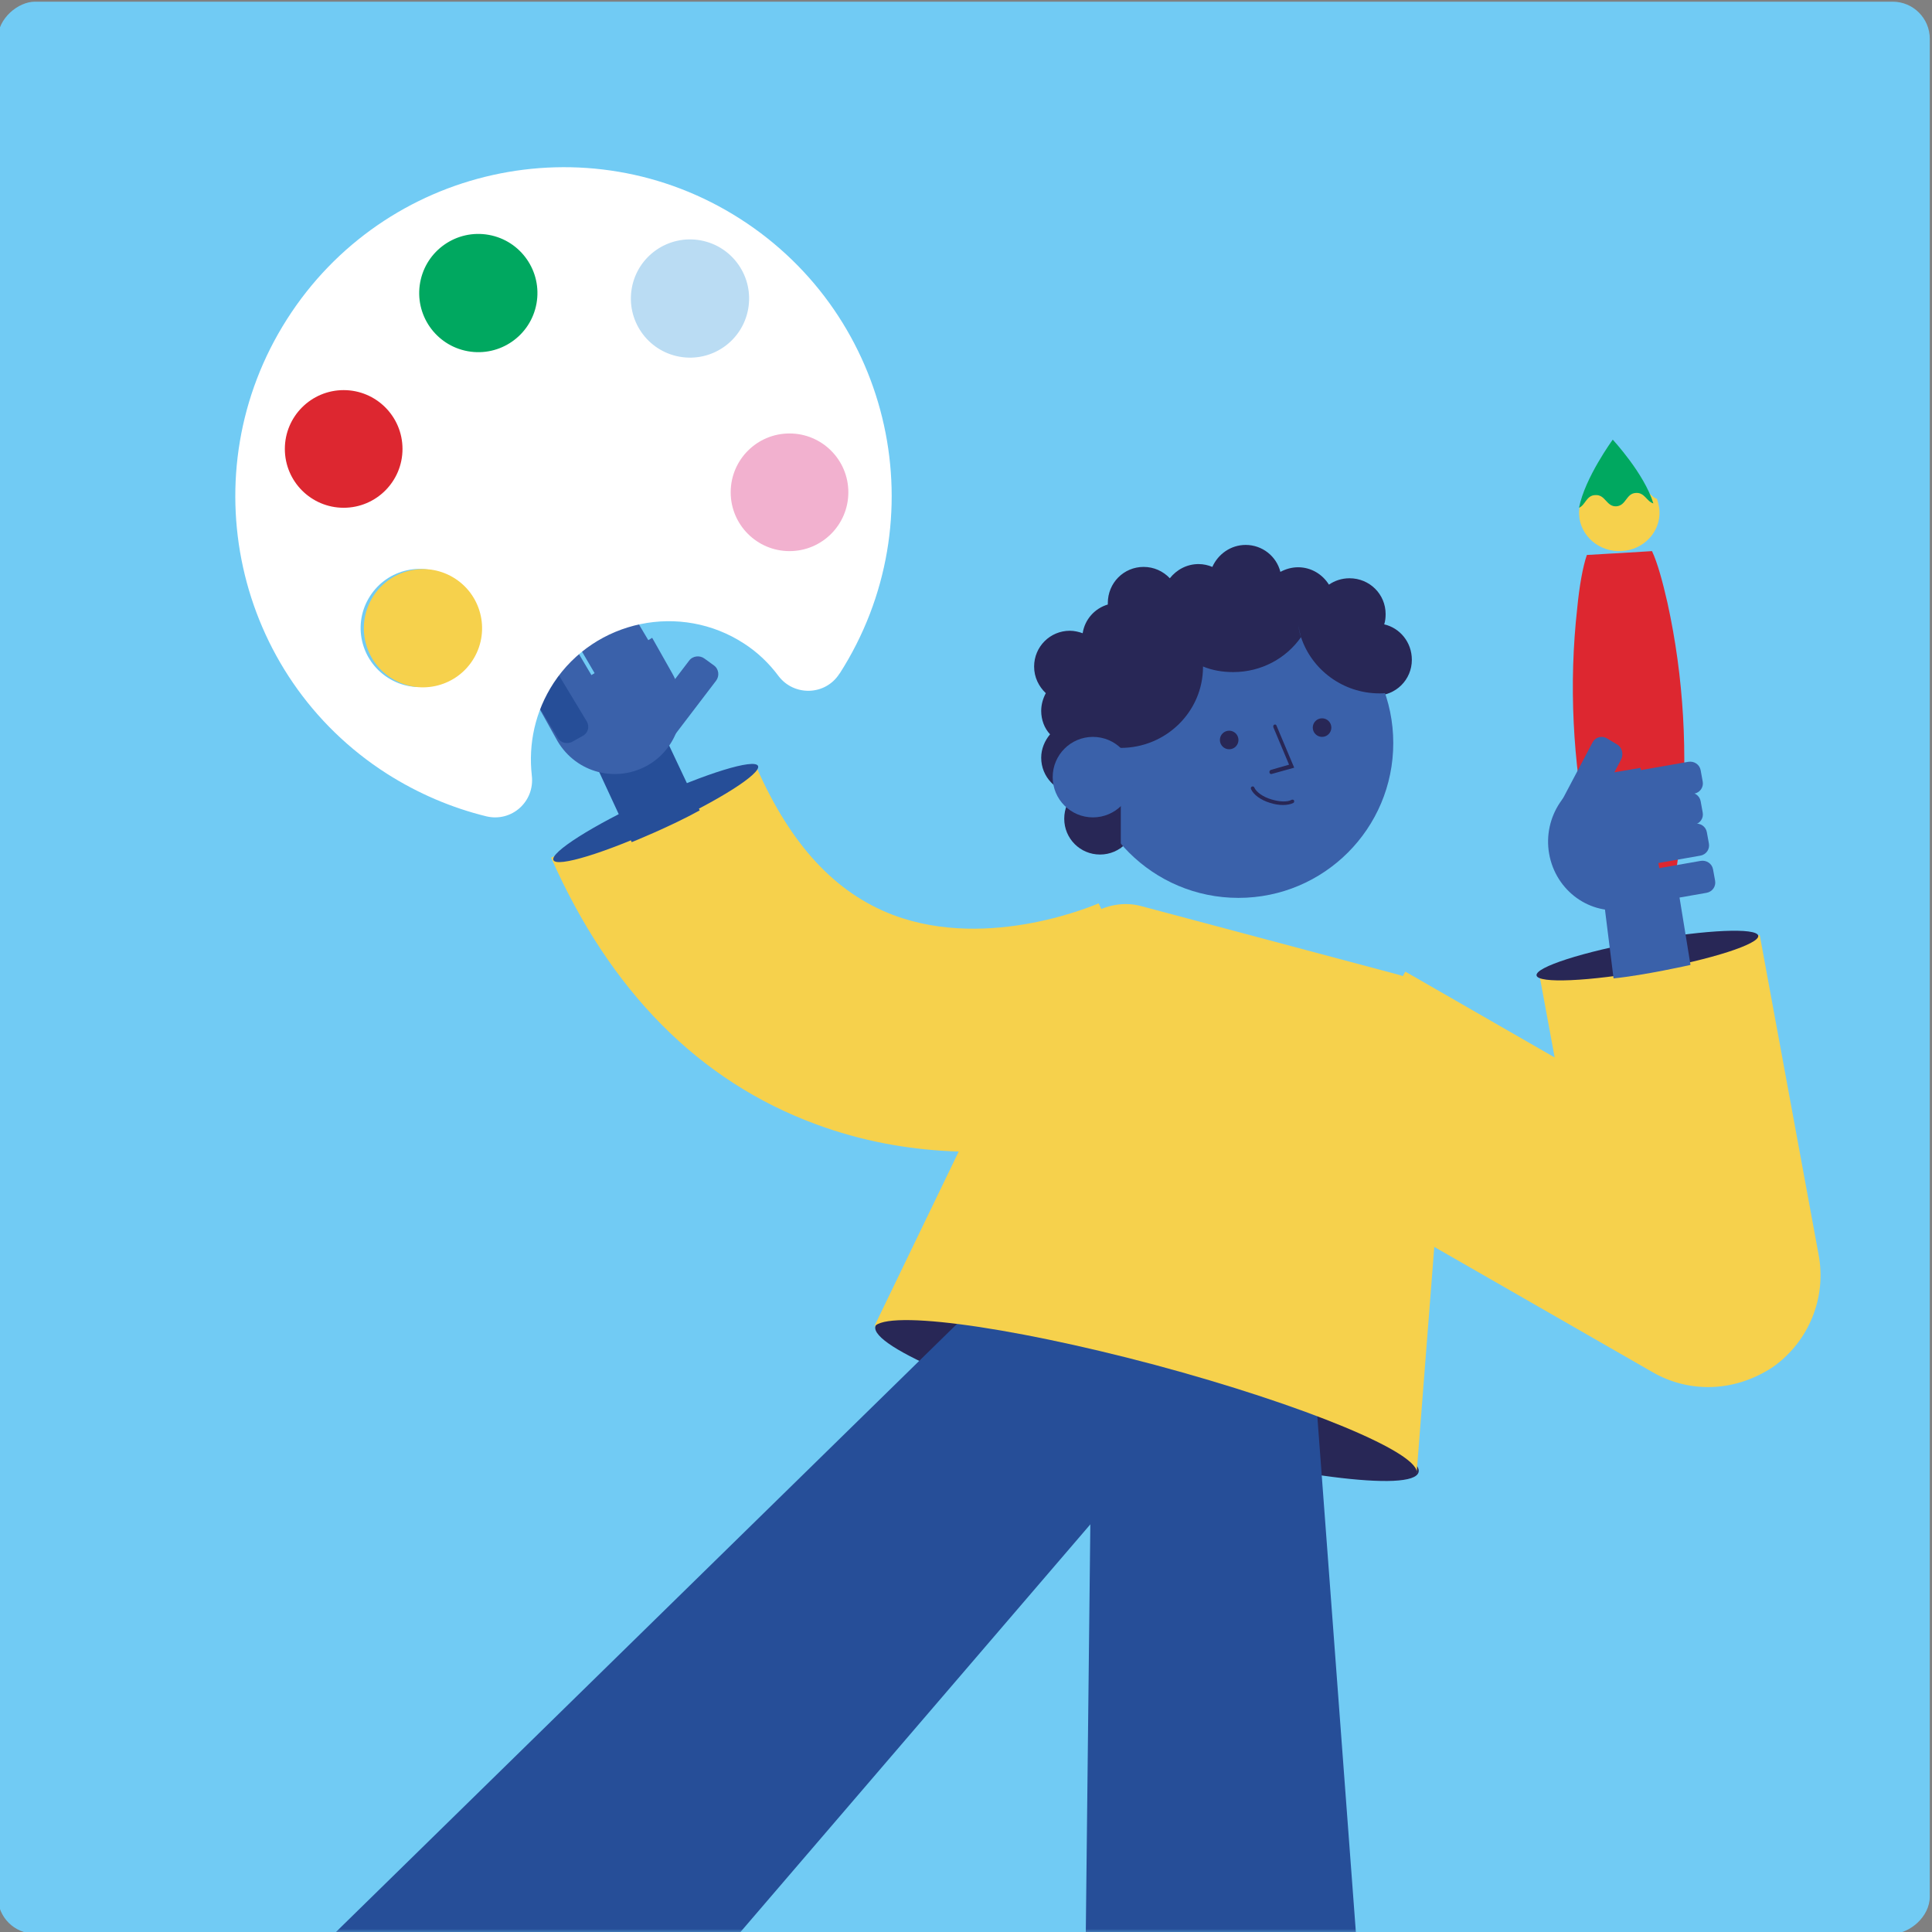 <?xml version="1.0" encoding="UTF-8"?>
<svg xmlns="http://www.w3.org/2000/svg" xmlns:xlink="http://www.w3.org/1999/xlink" width="312px" height="312px" viewBox="0 0 312 312" version="1.1">
  <rect x="0" y="0" width="312" height="312" fill="#808080" stroke="none"/>
  <title>Artboard</title>
  <defs>
    <rect id="path-1" x="-0.357" y="0.271" width="312" height="312" rx="6"></rect>
  </defs>
  <g id="Artboard" stroke="none" stroke-width="1" fill="none" fill-rule="evenodd">
    <mask id="mask-2" fill="white">
      <use xlink:href="#path-1" transform="translate(155.643, 156.271) rotate(-90) translate(-155.643, -156.271) "></use>
    </mask>
    <use id="Mask" fill="#71CBF4" transform="translate(155.643, 156.271) rotate(-90) translate(-155.643, -156.271) " xlink:href="#path-1"></use>
    <g id="ages_5-7" mask="url(#mask-2)" fill-rule="nonzero">
      <g transform="translate(4, 27)">
        <path d="M260.758,52.006 C259.029,52.117 259.144,53.991 257.414,54.047 C255.685,54.102 255.57,52.282 253.898,52.337 C252.399,52.392 252.284,53.826 251.188,54.267 C251.073,54.929 250.958,55.535 251.015,56.142 C251.188,59.561 254.301,62.208 257.876,61.987 C261.45,61.822 264.217,58.844 263.987,55.425 C263.929,54.819 263.814,54.212 263.583,53.55 C262.545,53.275 262.257,51.896 260.758,52.006 L260.758,52.006 Z" id="Path" fill="#F6D14C"></path>
        <path d="M251,55 C252.056,54.532 252.167,53.011 253.611,52.952 C255.278,52.835 255.389,54.824 257,54.766 C258.667,54.649 258.556,52.66 260.222,52.601 C261.611,52.543 261.889,53.947 263,54.298 C261.556,49.5 256.444,44 256.444,44 C256.444,44 251.944,50.144 251,55 L251,55 Z" id="Path" fill="#00A860"></path>
        <path d="M252.429,108.034 C253.259,112.168 254.2,115.905 255.252,118 L259.128,117.774 L260.235,117.717 L265.771,117.377 C266.546,115.169 267.1,111.319 267.488,107.128 C268.595,94.785 267.93,82.384 265.273,70.324 C264.498,66.926 263.667,63.869 262.782,62 L257.245,62.34 L256.138,62.396 L252.263,62.623 C251.598,64.548 251.045,67.719 250.712,71.173 C249.328,83.517 249.993,95.974 252.429,108.034 L252.429,108.034 Z" id="Path" fill="#DD2730"></path>
        <path d="M250.522,105.753 L248.869,104.762 C248.043,104.295 247.768,103.187 248.208,102.312 L253.165,92.921 C253.606,92.046 254.652,91.754 255.478,92.221 L257.131,93.212 C257.957,93.679 258.232,94.787 257.792,95.662 L252.835,105.053 C252.394,105.928 251.348,106.278 250.522,105.753 Z" id="Path" fill="#3A61AA"></path>
        <path d="M259.362,117.618 L259.027,115.772 C258.86,114.849 259.474,113.981 260.422,113.818 L270.63,112.027 C271.578,111.864 272.471,112.461 272.638,113.384 L272.973,115.229 C273.14,116.152 272.526,117.021 271.578,117.184 L261.37,118.975 C260.422,119.138 259.529,118.486 259.362,117.618 Z" id="Path" fill="#3A61AA"></path>
        <path d="M258.362,111.617 L258.027,109.771 C257.86,108.849 258.474,107.98 259.422,107.818 L269.63,106.027 C270.578,105.864 271.471,106.461 271.638,107.383 L271.973,109.229 C272.14,110.151 271.526,111.02 270.578,111.182 L260.37,112.973 C259.422,113.136 258.529,112.539 258.362,111.617 Z" id="Path" fill="#3A61AA"></path>
        <path d="M257.362,106.617 L257.027,104.771 C256.86,103.849 257.474,102.98 258.422,102.818 L268.63,101.027 C269.578,100.864 270.471,101.461 270.638,102.383 L270.973,104.229 C271.14,105.151 270.526,106.02 269.578,106.182 L259.37,107.973 C258.422,108.136 257.529,107.539 257.362,106.617 Z" id="Path" fill="#3A61AA"></path>
        <path d="M257.362,101.604 L257.027,99.763 C256.86,98.843 257.474,97.976 258.422,97.814 L268.63,96.027 C269.578,95.864 270.471,96.46 270.638,97.38 L270.973,99.222 C271.14,100.142 270.526,101.009 269.578,101.171 L259.37,102.958 C258.422,103.175 257.529,102.525 257.362,101.604 Z" id="Path" fill="#3A61AA"></path>
        <path d="M254.833,98.037 L260.922,97 L265,118.726 L258.632,119.821 C252.822,120.916 247.235,116.882 246.174,110.888 C245.112,104.895 249.023,99.075 254.833,98.037 L254.833,98.037 Z" id="Path" fill="#3A61AA"></path>
        <ellipse id="Oval" fill="#282756" transform="translate(181.226, 198.982) rotate(-74.972) translate(-181.226, -198.982) " cx="181.226" cy="198.982" rx="6.138" ry="45.408"></ellipse>
        <polygon id="Path" fill="#264E98" points="170 406 224 406 208.144 193.809 172.426 188"></polygon>
        <polygon id="Path" fill="#264E98" points="11 323.435 49.493 362 188 200.621 166.678 171"></polygon>
        <path d="M182.504,193.414 C158.273,186.968 137.91,184.311 137,187.59 L165.668,128.218 C168.625,121.545 174.768,117.813 180.343,119.34 L221.694,130.366 C227.269,131.836 230.682,138.113 229.885,145.351 L224.766,211 C225.733,207.777 206.735,199.917 182.504,193.414 L182.504,193.414 Z" id="Path" fill="#F6D14C"></path>
        <path d="M271.858,197 C268.745,197 265.688,196.205 262.914,194.614 L205,161.381 L222.946,129.908 L247.063,143.77 L244.628,130.59 L280.18,124 L289.691,175.64 C290.993,182.57 288.106,189.615 282.388,193.705 C279.161,195.864 275.538,197 271.858,197 L271.858,197 Z" id="Path" fill="#F6D14C"></path>
        <ellipse id="Oval" fill="#282756" transform="translate(262.039, 127.316) rotate(-10.16) translate(-262.039, -127.316) " cx="262.039" cy="127.316" rx="18.185" ry="2.444"></ellipse>
        <path d="M255,118.394 L267.075,117 L269,128.825 C269,128.825 261.592,130.498 256.575,131 L255,118.394 Z" id="Path" fill="#3A61AA"></path>
        <path d="M118.207,97 L85,111.501 C94.553,133.112 108.939,147.613 127.76,154.553 C157.442,165.555 185.816,152.86 189,151.393 L173.42,118.893 L173.534,118.836 C173.363,118.893 155.907,126.679 140.213,120.755 C130.887,117.2 123.723,109.47 118.207,97 L118.207,97 Z" id="Path" fill="#F6D14C"></path>
        <ellipse id="Oval" fill="#264E98" transform="translate(101.893, 104.296) rotate(-24.728) translate(-101.893, -104.296) " cx="101.893" cy="104.296" rx="18.186" ry="2.444"></ellipse>
        <path d="M102.929,91 L92,96.019 L98.014,109 C98.014,109 104.201,106.519 109,103.865 L102.929,91 L102.929,91 Z" id="Path" fill="#264E98"></path>
        <path d="M101.225,93.657 L99.713,92.562 C98.898,91.985 98.782,90.832 99.364,90.083 L107.274,79.706 C107.856,78.899 109.019,78.784 109.775,79.36 L111.287,80.456 C112.102,81.032 112.218,82.185 111.636,82.934 L103.726,93.311 C103.144,94.06 102.039,94.233 101.225,93.657 Z" id="Path" fill="#3A61AA"></path>
        <path d="M86.034,92.683 L83,87.238 L101.319,76 L104.524,81.677 C107.501,86.833 105.841,93.494 100.746,96.507 C95.594,99.519 89.068,97.839 86.034,92.683 L86.034,92.683 Z" id="Path" fill="#3A61AA"></path>
        <path d="M103.128,83.858 L101.55,84.75 C100.705,85.252 99.634,84.973 99.183,84.137 L92.253,72.484 C91.745,71.647 92.027,70.588 92.872,70.142 L94.45,69.25 C95.295,68.748 96.366,69.027 96.817,69.863 L103.747,81.516 C104.255,82.353 103.973,83.412 103.128,83.858 Z" id="Path" fill="#3A61AA"></path>
        <path d="M99.129,86.837 L97.553,87.745 C96.708,88.257 95.639,87.973 95.189,87.121 L87.252,73.548 C86.746,72.696 87.027,71.617 87.871,71.163 L89.447,70.255 C90.292,69.743 91.361,70.027 91.811,70.879 L99.748,84.452 C100.254,85.247 99.973,86.326 99.129,86.837 Z" id="Path" fill="#3A61AA"></path>
        <path d="M94.119,89.846 L92.527,90.747 C91.673,91.255 90.593,90.973 90.138,90.128 L83.255,78.521 C82.743,77.675 83.027,76.605 83.881,76.154 L85.473,75.253 C86.327,74.745 87.407,75.027 87.862,75.872 L94.745,87.479 C95.257,88.268 94.973,89.339 94.119,89.846 Z" id="Path" fill="#3A61AA"></path>
        <path d="M90.103,91.844 L88.482,92.747 C87.614,93.255 86.513,92.973 86.05,92.126 L80.26,82.528 C79.738,81.681 80.028,80.608 80.897,80.156 L82.518,79.253 C83.386,78.745 84.487,79.027 84.95,79.874 L90.74,89.472 C91.262,90.319 90.972,91.392 90.103,91.844 Z" id="Path" fill="#264E98"></path>
        <path d="M219.537,73.829 C219.708,73.314 219.765,72.741 219.765,72.168 C219.765,68.961 217.19,66.384 213.929,66.384 C212.67,66.384 211.525,66.785 210.61,67.415 C209.58,65.754 207.749,64.608 205.631,64.608 C204.601,64.608 203.629,64.895 202.77,65.353 C202.141,62.833 199.852,61 197.162,61 C194.759,61 192.699,62.489 191.783,64.551 C191.097,64.265 190.353,64.093 189.552,64.093 C187.663,64.093 186.004,65.009 184.917,66.384 C183.829,65.238 182.341,64.551 180.682,64.551 C177.477,64.551 174.902,67.128 174.902,70.393 C174.902,70.45 174.902,70.565 174.902,70.622 C172.785,71.252 171.183,73.027 170.84,75.261 C170.21,75.032 169.466,74.86 168.78,74.86 C165.575,74.86 163,77.438 163,80.645 C163,82.363 163.744,83.852 164.888,84.94 C164.431,85.8 164.144,86.773 164.144,87.804 C164.144,89.236 164.659,90.611 165.575,91.584 C164.717,92.615 164.144,93.932 164.144,95.364 C164.144,98.457 166.548,100.92 169.523,101.149 C168.493,102.18 167.864,103.612 167.864,105.215 C167.864,108.423 170.439,111 173.644,111 C176.848,111 179.423,108.423 179.423,105.215 C179.423,102.008 177.02,99.66 174.044,99.431 C175.074,98.4 175.704,96.968 175.704,95.364 C175.704,93.932 175.189,92.558 174.273,91.584 C175.131,90.553 175.704,89.236 175.704,87.804 C175.704,86.086 174.96,84.597 173.815,83.509 C174.159,82.936 174.387,82.306 174.502,81.619 C175.131,81.848 175.875,82.019 176.562,82.019 C179.766,82.019 182.341,79.442 182.341,76.235 C182.341,76.178 182.341,76.063 182.341,76.006 C183.543,75.662 184.573,74.918 185.317,73.944 C186.404,75.089 187.892,75.777 189.552,75.777 C191.955,75.777 194.015,74.288 194.931,72.226 C195.617,72.512 196.361,72.684 197.162,72.684 C198.192,72.684 199.165,72.397 200.023,71.939 C200.653,74.459 202.942,76.292 205.631,76.292 C206.89,76.292 208.035,75.891 208.95,75.261 C209.751,76.578 211.01,77.552 212.555,77.896 C212.384,78.411 212.326,78.984 212.326,79.557 C212.326,82.764 214.902,85.341 218.163,85.341 C221.425,85.341 224,82.764 224,79.557 C224,76.693 222.054,74.402 219.537,73.829 L219.537,73.829 Z" id="Path" fill="#282756"></path>
        <circle id="Oval" fill="#3A61AA" cx="196" cy="93" r="25"></circle>
        <circle id="Oval" fill="#282756" cx="209.5" cy="90.5" r="1.5"></circle>
        <circle id="Oval" fill="#282756" cx="194.5" cy="92.5" r="1.5"></circle>
        <path d="M201.272,98 C201.169,98 201.013,97.879 201.013,97.758 C200.962,97.577 201.065,97.396 201.221,97.335 L204.172,96.489 L201.635,90.446 C201.583,90.264 201.635,90.083 201.79,90.023 C201.945,89.962 202.101,90.023 202.152,90.204 L205,96.973 L201.324,98 C201.324,98 201.272,98 201.272,98 Z" id="Path" fill="#282756"></path>
        <path d="M203.185,103 C202.532,103 201.826,102.888 201.119,102.663 C199.597,102.213 198.401,101.314 198.02,100.415 C197.966,100.246 198.02,100.077 198.183,100.021 C198.347,99.965 198.51,100.021 198.564,100.19 C198.89,100.92 199.977,101.707 201.336,102.101 C202.641,102.494 203.891,102.55 204.598,102.157 C204.761,102.101 204.924,102.157 204.979,102.269 C205.033,102.438 204.979,102.607 204.87,102.663 C204.435,102.888 203.837,103 203.185,103 Z" id="Path" fill="#282756"></path>
        <path d="M177,101 L177,110 C174.583,107.436 170.094,104.382 169,101 L177,101 Z" id="Path" fill="#282756"></path>
        <path d="M218.776,75.554 L216.654,72.902 C215.794,72.45 209.085,67.485 208.167,67.146 L212.64,70.419 C209.372,69.065 198.648,64.889 194.863,65.002 C191.537,65.115 185.516,68.049 182.648,69.291 C181.559,69.742 177.143,71.773 176.168,72.394 C169.344,76.626 169.401,85.089 169,93.44 C170.892,94.456 174.62,93.779 176.971,93.779 C184.311,93.779 190.275,87.911 190.275,80.688 C190.275,80.688 190.275,80.688 190.275,80.632 C191.766,81.253 193.429,81.535 195.15,81.535 C199.68,81.535 203.694,79.334 206.103,75.892 C205.873,75.272 205.759,74.594 205.644,73.917 C205.759,74.594 205.931,75.272 206.103,75.892 L206.103,75.892 C207.823,81.14 212.87,84.977 218.776,84.977 C219.12,84.977 219.464,84.977 219.808,84.92 C217.801,79.221 224.167,78.431 218.776,75.554 L218.776,75.554 Z" id="Path" fill="#282756"></path>
        <circle id="Oval" fill="#3A61AA" cx="172.5" cy="98.5" r="6.5"></circle>
        <path d="M115.521,8.335 C90.859,-7.444 58.071,-0.153 42.331,24.57 C26.591,49.292 33.808,82.161 58.469,97.94 C63.583,101.187 68.982,103.465 74.55,104.832 C78.642,105.801 82.392,102.44 81.881,98.224 C81.313,93.155 82.392,87.914 85.404,83.3 C92.109,73.103 105.917,70.255 116.146,76.92 C118.362,78.344 120.237,80.167 121.714,82.161 C124.215,85.465 129.272,85.351 131.545,81.819 C131.545,81.762 131.602,81.762 131.602,81.762 C147.456,56.982 140.182,24.114 115.521,8.335 L115.521,8.335 Z M58.64,82.445 C54.207,79.597 52.9,73.73 55.742,69.287 C58.583,64.843 64.436,63.533 68.868,66.382 C73.3,69.23 74.607,75.097 71.766,79.54 C68.925,83.983 63.072,85.294 58.64,82.445 L58.64,82.445 Z" id="Shape" fill="#FFFFFF"></path>
        <circle id="Oval" fill="#DD2730" cx="51.5" cy="45.5" r="9.5"></circle>
        <circle id="Oval" fill="#00A860" transform="translate(73.244, 20.325) rotate(-79.717) translate(-73.244, -20.325) " cx="73.244" cy="20.325" r="9.547"></circle>
        <circle id="Oval" fill="#BADCF3" transform="translate(107.428, 21.209) rotate(-79.717) translate(-107.428, -21.209) " cx="107.428" cy="21.209" r="9.547"></circle>
        <circle id="Oval" fill="#F2B1CF" cx="123.5" cy="52.5" r="9.5"></circle>
        <circle id="Oval" fill="#F6D14C" transform="translate(64.305, 74.451) rotate(-59.601) translate(-64.305, -74.451) " cx="64.305" cy="74.451" r="9.547"></circle>
      </g>
    </g>
  </g>
</svg>
